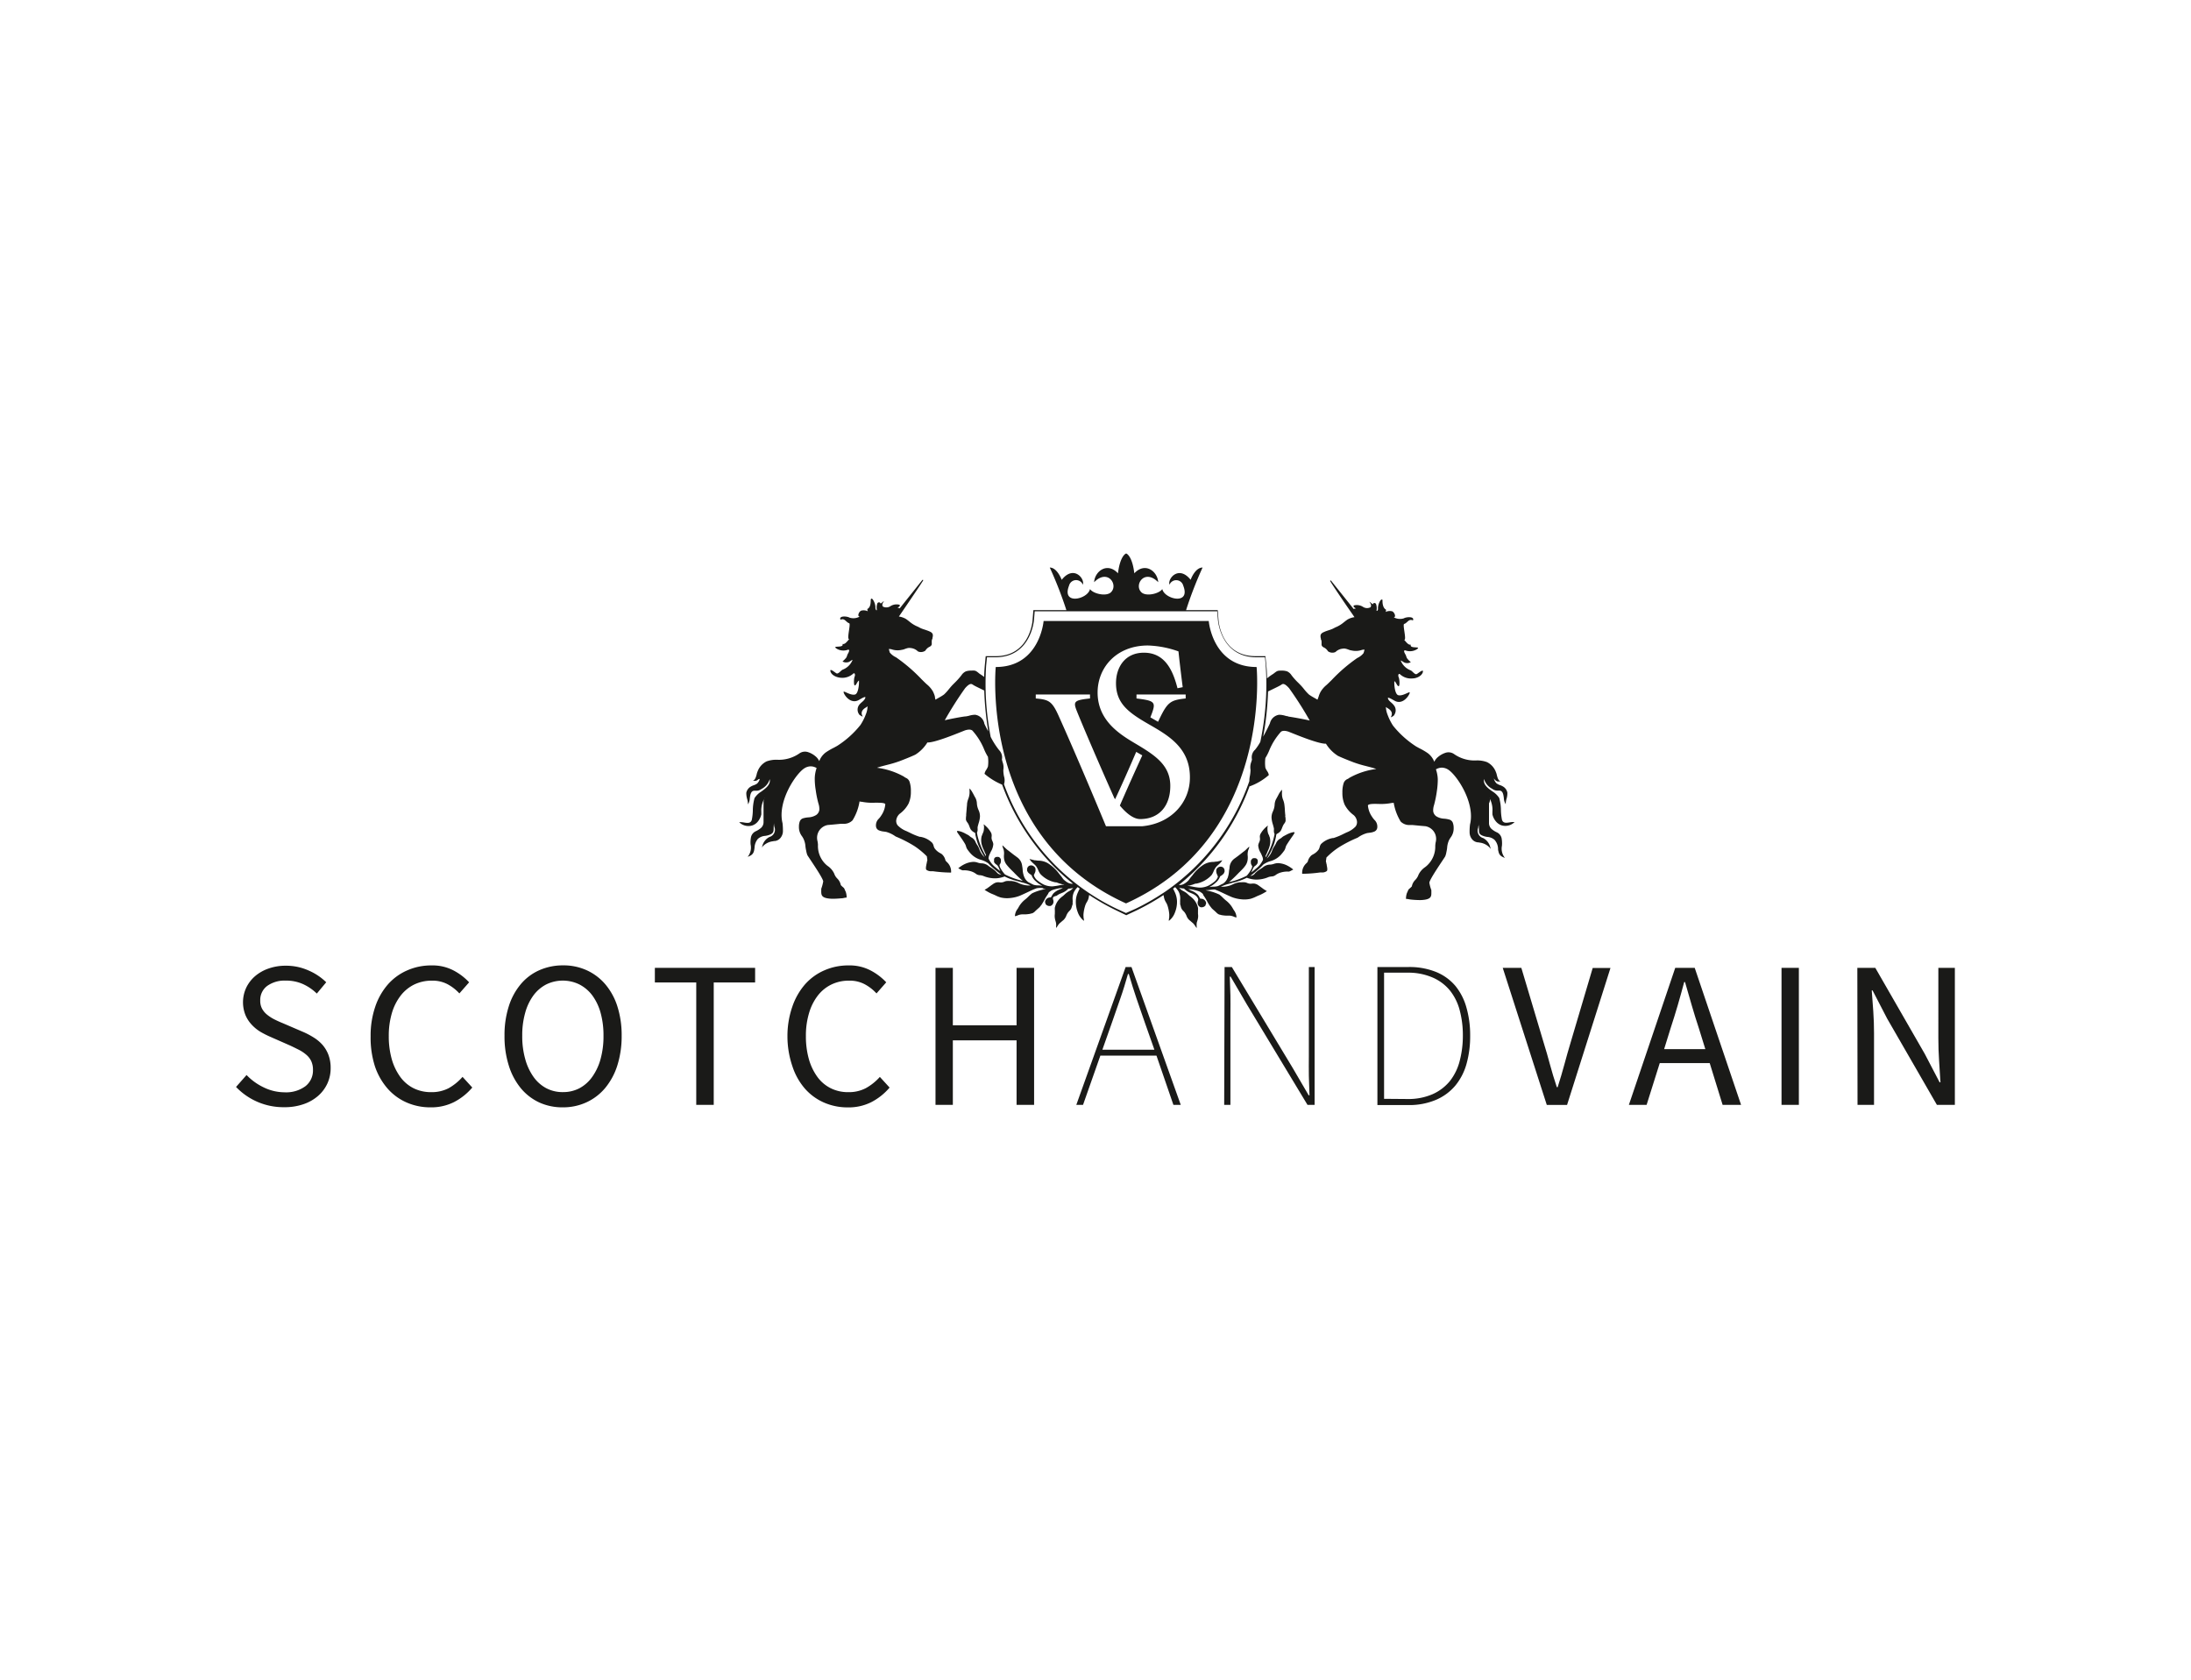 <svg xmlns="http://www.w3.org/2000/svg" viewBox="0 0 450 345"><defs><style>.cls-1{fill:#1a1a18;}</style></defs><g id="scotch_and_vain" data-name="scotch and vain"><path class="cls-1" d="M50.64,220.8a12,12,0,0,0,3.54,2.55,9.82,9.82,0,0,0,4.23,1,6.67,6.67,0,0,0,4.33-1.26,4.09,4.09,0,0,0,1.54-3.33,4.19,4.19,0,0,0-.36-1.82,3.91,3.91,0,0,0-1-1.29,7.56,7.56,0,0,0-1.48-1c-.57-.29-1.18-.59-1.84-.9l-4-1.76a20.32,20.32,0,0,1-2-1,8.17,8.17,0,0,1-1.84-1.46,6.73,6.73,0,0,1-1.33-2,7.1,7.1,0,0,1,.15-5.68,7.33,7.33,0,0,1,1.84-2.38,8.62,8.62,0,0,1,2.79-1.56,10.52,10.52,0,0,1,3.54-.56,11.28,11.28,0,0,1,4.67,1A11.85,11.85,0,0,1,67,201.75l-1.93,2.32a10,10,0,0,0-2.85-1.95,8.42,8.42,0,0,0-3.54-.71,6.12,6.12,0,0,0-3.8,1.09,3.59,3.59,0,0,0-1.43,3,3.43,3.43,0,0,0,.4,1.73,4.21,4.21,0,0,0,1.1,1.25,8.1,8.1,0,0,0,1.5.94c.54.27,1.1.52,1.67.75l4,1.72a15.71,15.71,0,0,1,2.27,1.18,8.24,8.24,0,0,1,1.85,1.54,6.81,6.81,0,0,1,1.22,2.06,7.6,7.6,0,0,1,.45,2.72,7.48,7.48,0,0,1-.66,3.13,7.57,7.57,0,0,1-1.91,2.56,8.93,8.93,0,0,1-3,1.71,11.77,11.77,0,0,1-4,.62,13.43,13.43,0,0,1-9.86-4.16Z"/><path class="cls-1" d="M76.12,212.86a18.36,18.36,0,0,1,.95-6.09,13.53,13.53,0,0,1,2.61-4.59,11.32,11.32,0,0,1,4-2.89,12.18,12.18,0,0,1,5-1,9.29,9.29,0,0,1,4.5,1.05,12,12,0,0,1,3.17,2.42l-2,2.28a9.27,9.27,0,0,0-2.47-1.91,6.59,6.59,0,0,0-3.15-.71,8.24,8.24,0,0,0-3.65.79,8,8,0,0,0-2.78,2.27,10.92,10.92,0,0,0-1.81,3.59,16.38,16.38,0,0,0-.64,4.72,17.2,17.2,0,0,0,.62,4.78,11.6,11.6,0,0,0,1.74,3.62,7.66,7.66,0,0,0,2.72,2.32,8,8,0,0,0,3.63.81,7.53,7.53,0,0,0,3.58-.81A10.93,10.93,0,0,0,95,221.18l2,2.19a12.31,12.31,0,0,1-3.77,3,10.41,10.41,0,0,1-4.81,1.07,12.06,12.06,0,0,1-4.91-1,11.17,11.17,0,0,1-3.9-2.85A13.45,13.45,0,0,1,77,219,19.31,19.31,0,0,1,76.12,212.86Z"/><path class="cls-1" d="M115.63,227.44a11.45,11.45,0,0,1-4.87-1,10.88,10.88,0,0,1-3.8-2.94,13.69,13.69,0,0,1-2.46-4.64,19.68,19.68,0,0,1-.88-6.11,19.33,19.33,0,0,1,.88-6.07,13.19,13.19,0,0,1,2.46-4.54,10.55,10.55,0,0,1,3.8-2.86,11.9,11.9,0,0,1,4.87-1,11.43,11.43,0,0,1,4.86,1,11,11,0,0,1,3.82,2.87,13.2,13.2,0,0,1,2.49,4.55,19.39,19.39,0,0,1,.88,6,20,20,0,0,1-.88,6.11,13.74,13.74,0,0,1-2.49,4.64,11,11,0,0,1-3.82,2.94A11.44,11.44,0,0,1,115.63,227.44Zm0-3.13a7.18,7.18,0,0,0,3.41-.81,7.62,7.62,0,0,0,2.61-2.34,11.51,11.51,0,0,0,1.7-3.65,17.51,17.51,0,0,0,.6-4.78,17.26,17.26,0,0,0-.6-4.72,10.9,10.9,0,0,0-1.7-3.56A7.76,7.76,0,0,0,119,202.2a7.75,7.75,0,0,0-6.82,0,7.7,7.7,0,0,0-2.62,2.25,10.89,10.89,0,0,0-1.69,3.56,16.87,16.87,0,0,0-.61,4.72,17.11,17.11,0,0,0,.61,4.78,11.5,11.5,0,0,0,1.69,3.65,7.56,7.56,0,0,0,2.62,2.34A7.13,7.13,0,0,0,115.63,224.31Z"/><path class="cls-1" d="M143,201.79H134.5v-3h20.59v3h-8.5v25.14H143Z"/><path class="cls-1" d="M161.73,212.86a18.36,18.36,0,0,1,1-6.09,13.7,13.7,0,0,1,2.61-4.59,11.32,11.32,0,0,1,4-2.89,12.18,12.18,0,0,1,5-1,9.26,9.26,0,0,1,4.5,1.05,12,12,0,0,1,3.18,2.42l-2,2.28a9.12,9.12,0,0,0-2.47-1.91,6.59,6.59,0,0,0-3.15-.71,8.17,8.17,0,0,0-3.64.79,7.93,7.93,0,0,0-2.79,2.27,10.9,10.9,0,0,0-1.8,3.59,16,16,0,0,0-.65,4.72,17.2,17.2,0,0,0,.62,4.78,11.6,11.6,0,0,0,1.74,3.62,7.6,7.6,0,0,0,2.73,2.32,7.9,7.9,0,0,0,3.62.81,7.51,7.51,0,0,0,3.58-.81,11,11,0,0,0,2.9-2.32l2,2.19a12.31,12.31,0,0,1-3.77,3,10.36,10.36,0,0,1-4.81,1.07,12.06,12.06,0,0,1-4.91-1,11.17,11.17,0,0,1-3.9-2.85,13.27,13.27,0,0,1-2.57-4.59A19,19,0,0,1,161.73,212.86Z"/><path class="cls-1" d="M192.14,198.79h3.56v11.8h13.09v-11.8h3.6v28.14h-3.6V213.68H195.7v13.25h-3.56Z"/><path class="cls-1" d="M237.52,216.81H226l-3.56,10.12h-1.38l10.13-28.31h1.2l10.12,28.31H241Zm-.42-1.2-2-5.67q-.9-2.56-1.69-4.89t-1.57-5h-.17c-.51,1.77-1,3.43-1.56,5s-1.1,3.18-1.7,4.89l-2,5.67Z"/><path class="cls-1" d="M251.51,198.62H253l12.52,20.76,3.26,5.58h.17c-.06-1.38-.1-2.71-.13-4s0-2.63,0-4V198.62H270v28.31h-1.46l-12.53-20.76-3.26-5.58h-.17c.06,1.35.1,2.64.13,3.86s0,2.52,0,3.86v18.62h-1.28Z"/><path class="cls-1" d="M282.9,198.62h6.35a14.6,14.6,0,0,1,5.66,1,10.27,10.27,0,0,1,4,2.87A12.15,12.15,0,0,1,301.2,207a20.59,20.59,0,0,1,.75,5.73,20.93,20.93,0,0,1-.75,5.79,12.08,12.08,0,0,1-2.32,4.48,10.59,10.59,0,0,1-4,2.92,14,14,0,0,1-5.66,1.05H282.9Zm6.18,27.11a12.39,12.39,0,0,0,5.17-1,9.59,9.59,0,0,0,3.56-2.72,11.15,11.15,0,0,0,2-4.14,20.38,20.38,0,0,0,.64-5.19,19.9,19.9,0,0,0-.64-5.15,10.91,10.91,0,0,0-2-4.07,9.4,9.4,0,0,0-3.56-2.68,12.55,12.55,0,0,0-5.17-1h-4.81v25.91Z"/><path class="cls-1" d="M308.64,198.79h3.82L317,214q.78,2.52,1.35,4.67c.39,1.43.85,3,1.4,4.63h.17c.51-1.65,1-3.2,1.37-4.63s.84-3,1.33-4.67l4.5-15.19h3.65l-8.92,28.14h-4.16Z"/><path class="cls-1" d="M351.15,218.35H340.89l-2.7,8.58h-3.64l9.52-28.14h4l9.52,28.14H353.8Zm-.9-2.87-1.33-4.29q-.78-2.35-1.46-4.7t-1.38-4.78h-.17q-.65,2.44-1.33,4.78c-.46,1.56-.94,3.13-1.46,4.7l-1.33,4.29Z"/><path class="cls-1" d="M365.9,198.79h3.56v28.14H365.9Z"/><path class="cls-1" d="M381.47,198.79h3.69l10.16,17.67,3.05,5.84h.17c-.08-1.43-.18-2.91-.28-4.44s-.15-3-.15-4.53V198.79h3.39v28.14h-3.69L387.6,209.22l-3-5.79h-.17c.11,1.42.22,2.88.32,4.35s.15,2.95.15,4.44v14.71h-3.39Z"/><path d="M168.27,178h0Z"/><polygon points="168.27 177.99 168.27 177.99 168.27 177.99 168.27 177.99"/><path d="M277.91,178h0Z"/><polygon points="277.91 177.99 277.91 177.99 277.91 177.99 277.91 177.99"/><path class="cls-1" d="M258.09,137c-9.08,0-9.83-9.45-9.83-9.45H214.34s-.76,9.45-9.83,9.45c0,0-3.4,34.89,26.73,48.54,0,0,0,0,.06,0s0,0,0,0C261.48,171.89,258.09,137,258.09,137Zm-24.67,6.46v-.82h10.1v.82c-3.13.33-3.74.74-5.47,4.37l-.2.42-1.58-.91c.09-.24.2-.51.28-.73C237.44,144.2,237.16,143.91,233.42,143.46Zm1.21,26.24h-7.48c-3.14-7.56-6.7-15.94-9.6-22.4-1.45-3.27-2.05-3.6-4.82-3.84v-.82h11.14v.82c-3.23.33-3.46.65-2.76,2.45,1.16,2.91,4.51,10.74,7.75,18l.17.24h0c1.16-2.47,2.79-6.12,4.33-9.72l1.25.72c-1.42,3.09-3.06,6.73-4.61,10.31,1.12,1.34,2.66,2.77,4.17,2.77,3.94,0,6.19-2.74,6.19-6.8s-2.81-6.09-6.55-8.34c-3.11-1.86-8.38-4.66-8.38-10.85,0-5.16,3.89-9.66,10.33-9.66a20.43,20.43,0,0,1,6.28,1.21c.21,2,.46,4.11.87,7.35l-1.07.22c-.92-3.57-2.51-7.3-6.9-7.3-3.89,0-5.73,3-5.73,6.26,0,4.11,2.51,6,6.55,8.33s8.63,4.83,8.63,11C244.42,164.78,240.57,169.13,234.63,169.7Z"/><polygon class="cls-1" points="250.53 148.57 250.53 148.57 250.53 148.57 250.53 148.57"/><polygon class="cls-1" points="250.54 148.59 250.54 148.59 250.54 148.59 250.54 148.59"/><path class="cls-1" d="M307.22,168.69a2.64,2.64,0,0,0,1.18.83,2.71,2.71,0,0,0,2.67-.67l0,0h0a3.52,3.52,0,0,0-1,.06c-.7.11-1.36.21-1.59-.55a11,11,0,0,1-.21-1.91,9.79,9.79,0,0,0-.35-2.55,4.39,4.39,0,0,0-1.41-1.36c-1-.7-1.93-1.43-1.71-2.54a3.29,3.29,0,0,0,1.65,2l.2.13a1.69,1.69,0,0,0,1,.25l.35,0c.67.06.77.81.87,1.54a2.54,2.54,0,0,0,.38,1.26v0h0a4,4,0,0,1,.16-1.08,3.8,3.8,0,0,0,.18-1.3,1.87,1.87,0,0,0-.88-1.25,3.2,3.2,0,0,0-.62-.29,2.7,2.7,0,0,1-.72-.36,2,2,0,0,1-.55-1l0,0,0-.05h0a.1.1,0,0,0,0,.05.06.06,0,0,0,0,0l.06.07a.91.91,0,0,0,.18.21.69.69,0,0,0,.13.11.66.66,0,0,0,.17.12.72.72,0,0,0,.2.09l.07,0a1,1,0,0,0,.35,0h0a.86.86,0,0,0,.22,0h0l0,0c-.49-.2-.64-.79-.77-1.31a3.21,3.21,0,0,0-.21-.66,3.71,3.71,0,0,0-1.82-2,5.72,5.72,0,0,0-2.22-.34,7.32,7.32,0,0,1-4.56-1.33,2,2,0,0,0-1.83-.21,4.52,4.52,0,0,0-1.43.82,2.8,2.8,0,0,0-.78,1,4,4,0,0,0-1.34-1.78,13.48,13.48,0,0,0-1.71-1l-.66-.36a19.82,19.82,0,0,1-4.76-4.28,11.45,11.45,0,0,1-1.12-2.24l-.06-.16a4.35,4.35,0,0,1-.28-1.45,2.06,2.06,0,0,0,.39.28c.71.42,1.1,1,.6,1.84a1.54,1.54,0,0,0,.74-.46c0,.14,0,.1,0-.06a1.64,1.64,0,0,0-.15-2c-.28-.38-.7-.62-1-1a1.19,1.19,0,0,1-.18-.42c0-.26.88.27,1.32.51,1.65,1,3-.92,3.17-1.58.09-.47-1.36.73-2.35.48-.71-.18-.87-2.21-.81-2.88.38.21.42.72.79,1s.3-1.35.1-1.8,0-.9.31-.59a3.32,3.32,0,0,0,2.59.82c.71,0,1.86-.47,2.07-1.32.17-.7-.82.16-1.23.41s-.93-.63-1.32-.76a3.53,3.53,0,0,1-2-2c.35.09.65.47,1.07.5a1.38,1.38,0,0,0,1-.18,4.37,4.37,0,0,1-.77-.78c-.16-.26-.18-.54-.34-.8-.28-.46-.42-.91,0-.82a2.71,2.71,0,0,0,2.26-.18c1.31-.81-1.49-.05-1.15-1-.49.1-.87-.44-1.36-1,.56.1-.39-3.15,0-3.26.64-.18.93-1.13,1.79-.72.41-.84-1.29-.76-1.86-.43a2.61,2.61,0,0,1-2.08-.22c.6,0,.09-1.17-.39-1.24a2,2,0,0,0-1.28.15.9.9,0,0,0,.09-.47c-.85-.44-.72-2-.72-2s-.2-.26-.47.17a3.13,3.13,0,0,0-.46,1.36,1.47,1.47,0,0,0,0,.21c0,.19,0,.38-.16.49,0,0-.08,0-.15,0h0a2.58,2.58,0,0,0-.07-1.32.36.36,0,0,0-.7,0l-.55-.46c-.43-.27.54.51.08,1.06a1.52,1.52,0,0,1-1.54-.09,2.34,2.34,0,0,0-1.76-.31c-.36.1-.14.39.32.64a1.64,1.64,0,0,0-.46.12l-4.66-5.84s-.17-.08-.17.07,3,4.59,4.53,6.77l0,0,.46.67a3.88,3.88,0,0,0-1.45.5c-.26.18-.5.37-.73.55a6.35,6.35,0,0,1-1.46.93,5.12,5.12,0,0,0-.53.25,4.17,4.17,0,0,1-.72.32l-.13.05c-.37.12-.79.25-1.13.4s-.74.31-.82.75a1.59,1.59,0,0,0,.07.65,1,1,0,0,1,0,.17c.2.23.13.76.14,1.06s.22.48.54.63a1.94,1.94,0,0,1,.77.74,1.54,1.54,0,0,0,1.55.16,2.39,2.39,0,0,1,1.5-.69c.64-.14,1.36.35,1.72.35a3.86,3.86,0,0,0,2.23-.1,2.21,2.21,0,0,1,.51-.05,6.68,6.68,0,0,1-.2.72,3.57,3.57,0,0,1-1.29,1,33.19,33.19,0,0,0-5.23,4.5c-.52.51-.93.92-1.14,1.09a5.31,5.31,0,0,0-1.18,1.39,5,5,0,0,0-.4,1c-.07.19-.14.38-.22.58-.29-.18-.59-.34-.85-.49a9.59,9.59,0,0,1-.89-.56,10,10,0,0,1-1-1.09,10.93,10.93,0,0,0-.79-.91l-.39-.4a12.82,12.82,0,0,1-1.41-1.57,2.17,2.17,0,0,0-.89-.79,3.2,3.2,0,0,0-1.1-.16c-.9,0-.9,0-1.75.66a11.68,11.68,0,0,0-1.3.93c0-1.49-.11-2.39-.12-2.51l-.2-2.05h-2.06c-6.73,0-7.5-6.61-7.57-7.36l-.17-2.09H243.6a80.78,80.78,0,0,1,3.39-8.75c-1.39,0-2.27,2-2.45,2.52-2.45-3.08-4.79-.22-4.34,1a1.49,1.49,0,0,1,2.82.19c1.61,4.1-3.86,2.8-4.3.71-.62.92-3.12,1.55-4.19.75-1.77-1.46.48-5.07,3.35-2.16-.14-2.24-2.68-4.2-4.91-1.83-.33-2.89-1.22-3.91-1.67-4.07-.46.16-1.34,1.18-1.68,4.07-2.22-2.37-4.77-.41-4.9,1.83,2.86-2.91,5.12.7,3.35,2.16-1.07.8-3.58.17-4.2-.75-.43,2.09-5.9,3.39-4.3-.71a1.49,1.49,0,0,1,2.83-.19c.45-1.24-1.89-4.1-4.34-1-.18-.47-1.07-2.52-2.45-2.52a81.56,81.56,0,0,1,3.41,8.75h-6.78l-.17,2.09c0,.3-.66,7.36-7.56,7.36h-2.06l-.2,2.05c0,.11-.09.9-.12,2.22a9.06,9.06,0,0,0-.92-.64c-.85-.7-.85-.7-1.75-.66a3.2,3.2,0,0,0-1.1.16,2.17,2.17,0,0,0-.89.79,14.73,14.73,0,0,1-1.41,1.57l-.4.4c-.28.29-.54.61-.79.91a8.92,8.92,0,0,1-1,1.09,8.8,8.8,0,0,1-.9.56c-.26.15-.55.31-.84.49A5.24,5.24,0,0,1,192,143a5.71,5.71,0,0,0-.4-1,5.31,5.31,0,0,0-1.18-1.39c-.21-.17-.62-.58-1.14-1.09a33.65,33.65,0,0,0-5.23-4.5,3.7,3.7,0,0,1-1.3-1c-.08-.26-.14-.5-.19-.72a2.26,2.26,0,0,1,.51.05,3.86,3.86,0,0,0,2.23.1c.36,0,1.08-.49,1.72-.35a2.39,2.39,0,0,1,1.5.69,1.52,1.52,0,0,0,1.54-.16,2,2,0,0,1,.77-.74c.32-.15.53-.32.54-.63s-.06-.83.14-1.06a1,1,0,0,0,0-.17,1.6,1.6,0,0,0,.08-.65c-.08-.44-.46-.6-.82-.75s-.76-.28-1.13-.4l-.14-.05a4.08,4.08,0,0,1-.71-.32,5.12,5.12,0,0,0-.53-.25,6.14,6.14,0,0,1-1.46-.93c-.23-.18-.47-.37-.73-.55a4,4,0,0,0-1.45-.5l.46-.67,0,0c1.49-2.18,4.54-6.67,4.54-6.78s-.17-.07-.17-.07l-4.66,5.84a1.64,1.64,0,0,0-.46-.12c.46-.25.67-.54.32-.64a2.34,2.34,0,0,0-1.76.31,1.52,1.52,0,0,1-1.54.09c-.47-.55.51-1.33.08-1.06l-.55.46a.36.36,0,0,0-.7,0,2.48,2.48,0,0,0-.07,1.32h0c-.07,0-.12.06-.16,0s-.17-.3-.15-.49v-.21a3.13,3.13,0,0,0-.46-1.36c-.27-.43-.4-.3-.48-.17s.14,1.59-.72,2a.9.9,0,0,0,.1.47,2,2,0,0,0-1.28-.15c-.48.07-1,1.2-.39,1.24a2.61,2.61,0,0,1-2.08.22c-.57-.33-2.27-.41-1.86.43.86-.41,1.15.54,1.78.72.38.11-.57,3.36,0,3.26-.5.57-.87,1.11-1.37,1,.34.94-2.45.18-1.14,1a2.69,2.69,0,0,0,2.25.18c.4-.09.27.36,0,.82-.16.26-.18.54-.34.8a5.17,5.17,0,0,1-.77.78,1.38,1.38,0,0,0,1,.18c.42,0,.72-.41,1.07-.5a3.53,3.53,0,0,1-2,2c-.39.13-.93,1-1.33.76s-1.39-1.11-1.22-.41c.21.85,1.36,1.27,2.07,1.32a3.34,3.34,0,0,0,2.59-.82c.3-.31.49.19.31.59s-.22,2,.1,1.8.4-.74.79-1c.05.67-.11,2.7-.81,2.88-1,.25-2.44-.95-2.35-.48.13.66,1.51,2.56,3.17,1.58.43-.24,1.27-.77,1.32-.51a1.22,1.22,0,0,1-.19.42c-.26.39-.69.63-1,1a1.64,1.64,0,0,0-.15,2c0,.16.08.2.05.06a1.54,1.54,0,0,0,.74.46c-.5-.79-.12-1.42.6-1.84a1.7,1.7,0,0,0,.38-.28,4.34,4.34,0,0,1-.27,1.45l-.06.16a11,11,0,0,1-1.13,2.24,19.45,19.45,0,0,1-4.76,4.28l-.65.36a13.58,13.58,0,0,0-1.72,1,4,4,0,0,0-1.33,1.78,2.8,2.8,0,0,0-.78-1,4.45,4.45,0,0,0-1.44-.82,2,2,0,0,0-1.82.21,7.36,7.36,0,0,1-4.57,1.33,5.78,5.78,0,0,0-2.22.34,3.73,3.73,0,0,0-1.81,2,3.21,3.21,0,0,0-.21.66c-.14.52-.29,1.11-.77,1.31l-.05,0h.05a.86.86,0,0,0,.22,0h0a1,1,0,0,0,.35,0l.07,0a.88.88,0,0,0,.2-.09.66.66,0,0,0,.17-.12l.13-.11A2,2,0,0,0,156,160l.06-.07v0l0-.05h0l0,.05,0,0a2,2,0,0,1-.55,1,2.7,2.7,0,0,1-.72.36,3,3,0,0,0-.62.29,1.89,1.89,0,0,0-.89,1.25,4.38,4.38,0,0,0,.18,1.3,4.14,4.14,0,0,1,.17,1.08h0l0,0a2.54,2.54,0,0,0,.37-1.26c.1-.73.21-1.48.88-1.54l.35,0a1.64,1.64,0,0,0,1-.25l.21-.13a3.33,3.33,0,0,0,1.65-2c.21,1.11-.76,1.84-1.71,2.54a4.29,4.29,0,0,0-1.41,1.36,9.79,9.79,0,0,0-.35,2.55,11,11,0,0,1-.21,1.91c-.23.76-.89.66-1.59.55a3.59,3.59,0,0,0-1-.06h0l0,0a2.72,2.72,0,0,0,2.67.67,2.54,2.54,0,0,0,1.18-.83,3.43,3.43,0,0,0,.69-1.45h0c0-.13,0-.32,0-.53A5,5,0,0,1,157,164l.05-.07a.81.81,0,0,1,.09-.1h0a.47.47,0,0,0-.06.09L157,164a1.45,1.45,0,0,0-.18.78c0,.32,0,.83,0,1.36,0,1,0,2.15,0,2.75a1.59,1.59,0,0,1-.5,1.14,4.59,4.59,0,0,1-1.07.69,1.77,1.77,0,0,0-1,1.19,5.41,5.41,0,0,0-.08,1.57,3,3,0,0,1-.61,2.51l0,0c.8-.3,1.21-.59,1.35-1.45l.06-.4a3,3,0,0,1,.69-1.84,2.5,2.5,0,0,1,1.5-.62,3.82,3.82,0,0,0,1.13-.32c.59-.31.6-.67.61-1.28a6.58,6.58,0,0,1,.07-1,1.38,1.38,0,0,1,0,.2.59.59,0,0,1,0,.13l.06.38a1.55,1.55,0,0,1-1,2.12,2.87,2.87,0,0,0-1.47,1.89l-.11.28,0,0a3.42,3.42,0,0,1,2.32-1.29l.19-.05.18,0a1.77,1.77,0,0,0,1.12-.59,2.27,2.27,0,0,0,.54-1.31,12.86,12.86,0,0,0-.08-1.77c-1.12-4.47,2.78-10.25,4.54-11.3a2.5,2.5,0,0,1,1.2-.37,2.38,2.38,0,0,1,1.26.35,7.11,7.11,0,0,0-.38,2,14,14,0,0,0,.19,2.48,21.11,21.11,0,0,0,.58,2.86,3.46,3.46,0,0,1,.17,1.25,1.5,1.5,0,0,1-.66,1.06,3.29,3.29,0,0,1-1.59.48,5.33,5.33,0,0,0-1,.17,1.06,1.06,0,0,0-.75.62,3,3,0,0,0-.19,1v.13a3.05,3.05,0,0,0,.66,2c.07.12.15.24.22.37a4.33,4.33,0,0,1,.46,1.69,7.15,7.15,0,0,0,.15.87h0a4.58,4.58,0,0,0,.24.91c.43.71,3.17,4.62,3.26,5.39a8.94,8.94,0,0,1-.41,1.53h0a2.8,2.8,0,0,1,0,.41c0,.89,0,1.54,2.2,1.63a17.89,17.89,0,0,0,1.84-.09c.55,0,.73-.15,1.18-.15a3.59,3.59,0,0,0-.19-1.2l-.09-.18c-.17-.36-.17-.52-.4-.7a4.12,4.12,0,0,1-.52-.49,2.57,2.57,0,0,0-.73-1.35,2.57,2.57,0,0,1-.57-.86,2.37,2.37,0,0,0-.14-.32h0a3.9,3.9,0,0,0-1.29-1.42l-.23-.19A5.2,5.2,0,0,1,168,173.5a6.27,6.27,0,0,0-.09-.71,2.71,2.71,0,0,1,.09-1.7,2.67,2.67,0,0,1,2-1.64l1.16-.1,1.54-.15.51,0a2.44,2.44,0,0,0,1.89-.71,10.43,10.43,0,0,0,1.44-3.89l.25.07.15,0a11.35,11.35,0,0,0,2.78.2c1,0,1.94,0,2.11.29a4.8,4.8,0,0,1-.84,2.35h0a4.56,4.56,0,0,1-.47.62,1.86,1.86,0,0,0-.61,1.5,1,1,0,0,0,.59.91,3.56,3.56,0,0,0,1.08.26l.41.06a6,6,0,0,1,1.88.89l.11.07a25.69,25.69,0,0,1,3.89,2,16.27,16.27,0,0,1,2.49,2.06l.11.79-.11.42c0,.14,0,.08-.07.37-.09.49-.21,1.05,0,1.21a1.63,1.63,0,0,0,.9.28,4,4,0,0,1,.49,0,28.43,28.43,0,0,0,3.66.27h0a2.63,2.63,0,0,0-.92-2.21l-.23-.27a2.38,2.38,0,0,0-.78-1.33l-.26-.16a3.3,3.3,0,0,1-1.19-1,2,2,0,0,1-.21-.52,1.67,1.67,0,0,0-.28-.61,4.44,4.44,0,0,0-2.41-1.24l-.15,0a13.27,13.27,0,0,1-2.11-.88l-.24-.11-.35-.17a5,5,0,0,1-1.85-1.21,1.47,1.47,0,0,1-.25-1.24,2.15,2.15,0,0,1,.67-1.12,6.15,6.15,0,0,0,1.83-2.11,5.84,5.84,0,0,0,.47-2.48,5.93,5.93,0,0,0-.27-2h0a1.37,1.37,0,0,0-.79-.81,1.52,1.52,0,0,1-.35-.23v0a15.3,15.3,0,0,0-5.55-1.83c.75-.25,1.43-.42,2.09-.59a24.3,24.3,0,0,0,2.57-.77c.52-.2,2.31-.89,3.22-1.33a7.77,7.77,0,0,0,2.47-2.5c1.42.06,5.53-1.61,7.08-2.23l.63-.25c.32-.1,1.28-.39,1.67.19h0v0a13.15,13.15,0,0,1,2.21,3.54h0v0a10.26,10.26,0,0,0,.85,1.69v0h0a7.26,7.26,0,0,1,0,2,3.84,3.84,0,0,1-.36.7,1.92,1.92,0,0,0-.34.8h0a13.62,13.62,0,0,0,3.61,2.22,46.34,46.34,0,0,0,14.56,20.35l-.09,0a1.76,1.76,0,0,1-1-.24c-.13-.07-.23-.14-.34-.21l-.41-.33a1.29,1.29,0,0,1-.16-.17l-.07-.09-.17-.23a2.67,2.67,0,0,0-.24-.32l-.35-.43a8.44,8.44,0,0,0-2.36-2.21,4,4,0,0,0-1.95-.51,5.15,5.15,0,0,1-.53-.07l-.2,0-.64-.16-.44-.12h0v0l.1.14a2.2,2.2,0,0,0,.17.25,4.91,4.91,0,0,0,.51.51l.14.13a3.33,3.33,0,0,1,.42.42.86.86,0,0,1,.07.1,4,4,0,0,1,.39.74,4,4,0,0,0,.41.76,5.7,5.7,0,0,0,3.14,1.76l.18,0,.34.12a3.45,3.45,0,0,0,.57.18l.31.1.08,0,.14,0,.16.05.08,0a11.29,11.29,0,0,0-1.21.19,12.62,12.62,0,0,1-1.26.18,4.15,4.15,0,0,1-1.89-.41,7.87,7.87,0,0,1-1.15-.76,2.26,2.26,0,0,1-.78-1.06c0-.15.1-.3.15-.44a1.46,1.46,0,0,0,.16-1v0a1.15,1.15,0,0,0-.06-.17,1.4,1.4,0,0,0-.27-.28h0a.93.93,0,0,0-1-.07l0,0a.82.82,0,0,0-.24.25l-.06.09a.94.94,0,0,0-.08.34s0,0,0,.06a1,1,0,0,0,0,.17.43.43,0,0,1,0,0c0,.06,0,.12.07.19h0a.78.78,0,0,0,.11.2,1.14,1.14,0,0,0,.15.16l.06.06.23.17h0a1.41,1.41,0,0,0,.29.18,2.85,2.85,0,0,0,.69,1.1,1.66,1.66,0,0,0,.14.13,5.22,5.22,0,0,0,.42.36,2.92,2.92,0,0,0,.28.21c.17.11.35.22.54.32a1.19,1.19,0,0,0,.15.09,5.4,5.4,0,0,0-.86-.09,3.34,3.34,0,0,1-.89-.11,7.22,7.22,0,0,1-.88-.44l-.06,0a2.41,2.41,0,0,1-1-1.12l-.09-.22a4.84,4.84,0,0,1-.26-1.3,6.39,6.39,0,0,0-.1-.78,2.49,2.49,0,0,0-1.07-1.83l-.32-.24c-.28-.2-.56-.41-.82-.62l-.37-.29-.3-.23a4.78,4.78,0,0,1-.42-.34l0,0,0,0-.59-.56-.16-.14v0a.47.47,0,0,0,0,.16v0a3.3,3.3,0,0,0,.12.38c0,.11.08.2.1.27a3.08,3.08,0,0,1,.1,1.07,3.46,3.46,0,0,0,.06,1.13,2.63,2.63,0,0,0,.5,1,13.18,13.18,0,0,0,1,1.1l.44.43a23,23,0,0,0,1.88,1.78l-.38-.11a15.26,15.26,0,0,1-3.31-1.24c-.3-.31-1.21-1.49-1.1-2a1.23,1.23,0,0,0,.27-.6.85.85,0,0,0,0-.16v0a1.1,1.1,0,0,0,0-.26v0a.53.53,0,0,0-.05-.19l0,0a1,1,0,0,0-.22-.24l0-.05a.84.84,0,0,0-.51-.1s-.06,0-.1,0a.67.67,0,0,0-.25.08l-.11.09a.63.63,0,0,0-.16.26l0,0a1.2,1.2,0,0,0,0,.19v0a1,1,0,0,0,0,.25s0,0,0,.06a1.21,1.21,0,0,0,0,.14s0,.06.06.1l0,0a1.48,1.48,0,0,0,.48.45l.08.07.09.1a3,3,0,0,1,.35.67,3.39,3.39,0,0,0,.24.47,8.87,8.87,0,0,1-.93-.73,4.88,4.88,0,0,1-1.51-1.86,2.13,2.13,0,0,1,.19-.79c.09-.22.2-.44.3-.66a3.32,3.32,0,0,0,.49-1.52,2.05,2.05,0,0,0-.18-.61,1.93,1.93,0,0,1-.16-.46,1.69,1.69,0,0,1,0-.5,1.46,1.46,0,0,0-.09-.71,5.31,5.31,0,0,0-1.26-1.55,1.89,1.89,0,0,0-.28-.23h0v0a1.12,1.12,0,0,0,.06.35.93.93,0,0,1,0,.13l0,.16s0,.08,0,.12a4.43,4.43,0,0,1-.07.6,2.48,2.48,0,0,1-.21.55l-.06.17a1.19,1.19,0,0,0-.08.2c0,.06-.05.11-.07.17a3.71,3.71,0,0,0,.11,2h0a5.94,5.94,0,0,0,.27.68c.1.22.2.45.28.65a1.33,1.33,0,0,0,.11.24.7.7,0,0,1,.09.17.69.69,0,0,1,0,.34,15.08,15.08,0,0,1-1.7-4.18c-.05-.25-.09-.46-.11-.66a1.41,1.41,0,0,0,.13-.52,2.62,2.62,0,0,0,0-.27,1.67,1.67,0,0,1,0-.34c.05-.25.13-.52.2-.77a5.71,5.71,0,0,0,.28-1.34,3,3,0,0,0-.29-1.38c-.06-.15-.13-.31-.18-.48a3.84,3.84,0,0,1-.16-.85,2.74,2.74,0,0,0-.31-1.19q-.18-.3-.33-.6c-.07-.13-.14-.27-.22-.4a3.92,3.92,0,0,0-.65-.92l0,0v0a4.52,4.52,0,0,0,0,.52,4.07,4.07,0,0,1,0,.5,3.82,3.82,0,0,1-.25,1.1,4.47,4.47,0,0,0-.26,1c0,.34-.06.68-.08,1s-.06.78-.1,1.18c0,.09,0,.19,0,.29a3.79,3.79,0,0,0-.05.58v0a2.17,2.17,0,0,0,0,.26,1.54,1.54,0,0,0,.28.54,2.23,2.23,0,0,1,.2.3,4.83,4.83,0,0,1,.23.52,4.27,4.27,0,0,0,.29.66l.09.09a1.54,1.54,0,0,0,.17.19,2.89,2.89,0,0,0,.5.33l.12.07a1.53,1.53,0,0,1,.06.29c0,.1,0,.21.06.34a11.86,11.86,0,0,0,.52,1.8l.13.3c.1.23.21.48.33.73s.19.37.28.55l.42.72.17.28a4,4,0,0,1-1.1-1.67,3.54,3.54,0,0,0-.39-.78,4.48,4.48,0,0,1-.36-.62,1.89,1.89,0,0,0-.86-1,1.85,1.85,0,0,1-.4-.29,2.09,2.09,0,0,0-.44-.29l-.38-.2a4.37,4.37,0,0,0-.43-.22,4.49,4.49,0,0,0-.85-.3c-.28-.06-.41-.06-.46,0s0,.19.16.42l.37.53c.38.54.77,1.1,1.11,1.68a2.37,2.37,0,0,1,.2.5,2.1,2.1,0,0,0,.21.52,8.17,8.17,0,0,0,.79,1,4.49,4.49,0,0,0,2.13,1.26,4.77,4.77,0,0,1,1.45.71,9.06,9.06,0,0,0,1.15,1.1c.64.55,1.34,1.11,1.51,1.23a1.89,1.89,0,0,1-.55-.16,1.3,1.3,0,0,1-.44-.4c-.05-.06-.11-.1-.16-.15a1.45,1.45,0,0,0-.18-.17,4.85,4.85,0,0,0-.64-.48l-.26-.16-.32-.22a2.36,2.36,0,0,0-1.36-.59,2.91,2.91,0,0,1-.92-.15,2.71,2.71,0,0,0-.89-.16,4.58,4.58,0,0,0-1.67.4,6.48,6.48,0,0,0-1.45.92h0l.32.16a2.84,2.84,0,0,0,.53.25,1.13,1.13,0,0,0,.3,0,4.9,4.9,0,0,1,1.56.24,3.34,3.34,0,0,1,1,.54,1.45,1.45,0,0,0,.74.23,2.79,2.79,0,0,1,.62.12h0a6.27,6.27,0,0,0,2.64.52,5.49,5.49,0,0,0,1.81-.38,12.8,12.8,0,0,0,2.81,1l.69.2a9,9,0,0,1,1.85.65l-.43,0h-.13a5.51,5.51,0,0,1-1.52-.32l-.33-.15a4.2,4.2,0,0,0-1.55-.45l-.36,0a3.44,3.44,0,0,0-.56,0,1.48,1.48,0,0,0-.54.15,2,2,0,0,1-.44.13,1.76,1.76,0,0,1-.51,0,2.18,2.18,0,0,0-.57,0,1.91,1.91,0,0,0-.86.41l-.09.05c-.19.13-.37.27-.54.4l-.4.29c-.11.08-.23.15-.35.22l-.28.17h0c.3.19.58.36.84.5a7.16,7.16,0,0,0,.76.36c.22.08.43.18.63.27a6.16,6.16,0,0,0,1.1.44,5.75,5.75,0,0,0,2,.1,7.32,7.32,0,0,0,1.91-.46c.49-.21,1-.45,1.49-.68l.67-.32.49-.22.24-.1.56-.22c1.44-.22,1.81.17.84.06a9.64,9.64,0,0,0,1.07.08l-.28.07a10.12,10.12,0,0,0-2.56.83,7.32,7.32,0,0,0-.77.68,6.8,6.8,0,0,1-.62.56,5.15,5.15,0,0,0-1.39,1.63l-.19.32a2.57,2.57,0,0,0-.56,1.51h0a2.18,2.18,0,0,0,.6-.18,1.9,1.9,0,0,1,.28-.1,2.47,2.47,0,0,1,.7-.1l.25,0,.39,0a8.39,8.39,0,0,0,.86-.1l.25-.07.26-.06a1.66,1.66,0,0,0,.58-.43l.15-.14.31-.28c.15-.13.3-.26.46-.42l.15-.19.25-.32q.28-.44.54-.9l.18-.35c.15-.25.33-.55.57-.89l.07-.11,0-.05a.93.93,0,0,1,.18-.26,5.14,5.14,0,0,1,.54-.37h0a8.9,8.9,0,0,1,1.94-.47l.33-.06a2.45,2.45,0,0,1-.61.34,3.71,3.71,0,0,0-1.28.79,2.2,2.2,0,0,0-.35.51l-.07.12c-.12.21-.14.22-.25.24l-.14,0a1.07,1.07,0,0,0-.88.65.53.53,0,0,0-.07.3v0a.84.84,0,0,0,.05.2.75.75,0,0,0,.06.13s0,.06,0,.08a1,1,0,0,0,.81.4h.16a.93.93,0,0,0,.65-.8h0a1.3,1.3,0,0,0-.05-.46.68.68,0,0,1,0-.57A1.68,1.68,0,0,1,217,184l0,0a2.83,2.83,0,0,1,.58-.36l-.23.11c.17-.09.33-.18.51-.26l-.24.13.42-.19a3.45,3.45,0,0,0,1.35-.87.49.49,0,0,1,.25-.05,2.59,2.59,0,0,0,.4-.06l.06,0a2.46,2.46,0,0,0,.32-.11,2.24,2.24,0,0,1-.82.69,4.56,4.56,0,0,0-.51.32,4.71,4.71,0,0,0-.41.35l-.35.32,0,0a5.27,5.27,0,0,0-.74.63,3.88,3.88,0,0,0-.94,1.79,2.9,2.9,0,0,0,0,.51,3.27,3.27,0,0,1,0,.44c0,.11,0,.21,0,.32a3,3,0,0,0,0,.85,3.75,3.75,0,0,0,.13.58,3.59,3.59,0,0,1,.12.47,3.16,3.16,0,0,1,0,.75c0,.08,0,.16,0,.24v0l0,0a3.43,3.43,0,0,0,.32-.43,4.25,4.25,0,0,1,.31-.43l.09-.09.58-.5.24-.2a2.43,2.43,0,0,0,.57-.89,3.21,3.21,0,0,1,.39-.7l.23-.25a1.69,1.69,0,0,0,.39-.52c.06-.14.1-.29.15-.45s.08-.27.13-.4,0-.12,0-.18l0-.16a3.18,3.18,0,0,0,0-.62,3.16,3.16,0,0,1,.34-1.68,3.93,3.93,0,0,1,.7-.9l.42.31c-.11.22-.23.44-.33.69a4.52,4.52,0,0,0-.47,2,6,6,0,0,0,.41,2.2,3.86,3.86,0,0,0,1.26,1.74h0v0a3.1,3.1,0,0,0-.09-.69,1.55,1.55,0,0,0,0-.21,2.83,2.83,0,0,1,0-.56,8,8,0,0,1,.36-1.72,3.34,3.34,0,0,1,.31-.66,3.07,3.07,0,0,0,.31-.63,5.61,5.61,0,0,0,.13-.55c0-.1,0-.19.07-.29a47.39,47.39,0,0,0,5.53,3.15l2.07,1,2.13-1a48.67,48.67,0,0,0,5.52-3.14l.06.29a5.61,5.61,0,0,0,.13.55,3.64,3.64,0,0,0,.3.63,3.36,3.36,0,0,1,.32.66,8,8,0,0,1,.36,1.72,2.9,2.9,0,0,1,0,.56,1.55,1.55,0,0,1,0,.21,3.1,3.1,0,0,0-.08.69v0h0a3.79,3.79,0,0,0,1.26-1.74,5.8,5.8,0,0,0,.42-2.2,4.66,4.66,0,0,0-.47-2c-.11-.25-.22-.47-.34-.69l.43-.31a4.58,4.58,0,0,1,.7.9,3,3,0,0,1,.33,1.68,4.21,4.21,0,0,0,0,.62.76.76,0,0,0,0,.16.58.58,0,0,0,0,.18l.13.4c0,.16.09.31.14.45a1.72,1.72,0,0,0,.4.52l.23.25a3.68,3.68,0,0,1,.39.7,2.2,2.2,0,0,0,.57.89l.24.2.58.5.08.09a4.35,4.35,0,0,1,.32.43,2.67,2.67,0,0,0,.32.43l0,0v0c0-.08,0-.16,0-.24a3.78,3.78,0,0,1,0-.75c0-.16.08-.32.12-.47a3.77,3.77,0,0,0,.14-.58,2.68,2.68,0,0,0,0-.85c0-.11,0-.21,0-.32s0-.3,0-.44a2.9,2.9,0,0,0,0-.51,3.89,3.89,0,0,0-.95-1.79,5.21,5.21,0,0,0-.73-.63l0,0c-.13-.1-.24-.21-.36-.32a3.46,3.46,0,0,0-.4-.35A4.56,4.56,0,0,0,243,183a2.17,2.17,0,0,1-.82-.69,2,2,0,0,0,.32.11l.06,0a2.49,2.49,0,0,0,.39.06.5.5,0,0,1,.26.05,3.49,3.49,0,0,0,1.34.87l.43.19-.24-.13.5.26-.22-.11a2.83,2.83,0,0,1,.58.36v0a1.7,1.7,0,0,1,.43.55.72.72,0,0,1,0,.57,1.1,1.1,0,0,0-.05.46h0a.94.94,0,0,0,.66.8h.16a1,1,0,0,0,.81-.4.41.41,0,0,1,0-.08s0-.09.05-.13a.56.56,0,0,0,.06-.2s0,0,0,0a.62.62,0,0,0-.06-.3,1.07,1.07,0,0,0-.89-.65l-.13,0c-.12,0-.13,0-.26-.24l-.06-.12a2.2,2.2,0,0,0-.35-.51,3.91,3.91,0,0,0-1.28-.79,2.74,2.74,0,0,1-.62-.34l.33.06a9,9,0,0,1,2,.47h0a5,5,0,0,1,.53.37.79.79,0,0,1,.19.26l0,.05.06.11a10.36,10.36,0,0,1,.57.89l.19.35a8.24,8.24,0,0,0,.54.9l.25.32c.05.06.09.13.15.19a5.84,5.84,0,0,0,.46.42l.31.28.15.14a1.66,1.66,0,0,0,.58.43,2,2,0,0,0,.26.06l.25.07a8.2,8.2,0,0,0,.85.1l.39,0,.25,0a2.42,2.42,0,0,1,.7.1,2,2,0,0,1,.29.1,2.11,2.11,0,0,0,.59.18h0a2.62,2.62,0,0,0-.55-1.51c-.07-.12-.14-.22-.19-.32a5.41,5.41,0,0,0-1.39-1.63c-.23-.18-.43-.37-.63-.56a6.32,6.32,0,0,0-.76-.68,10.21,10.21,0,0,0-2.57-.83l-.28-.07a9.64,9.64,0,0,0,1.08-.08,5.35,5.35,0,0,1,.84-.06l.56.22.23.1.49.22.68.32c.48.23,1,.47,1.49.68a7.23,7.23,0,0,0,1.91.46,5.69,5.69,0,0,0,2-.1,6.57,6.57,0,0,0,1.11-.44c.2-.09.41-.19.62-.27a7.16,7.16,0,0,0,.76-.36,9.73,9.73,0,0,0,.84-.5h0a2.61,2.61,0,0,1-.28-.17l-.36-.22-.39-.29-.55-.4-.08-.05a1.94,1.94,0,0,0-.87-.41,2.1,2.1,0,0,0-.56,0,1.76,1.76,0,0,1-.51,0,2,2,0,0,1-.44-.13,1.6,1.6,0,0,0-.55-.15,3.44,3.44,0,0,0-.56,0l-.36,0a4.15,4.15,0,0,0-1.54.45l-.34.15a5.44,5.44,0,0,1-1.51.32h-.14l-.43,0a9.42,9.42,0,0,1,1.85-.65l.7-.2a12.47,12.47,0,0,0,2.8-1,5.6,5.6,0,0,0,1.82.38,6.27,6.27,0,0,0,2.64-.52h0a3,3,0,0,1,.62-.12,1.48,1.48,0,0,0,.75-.23,3.34,3.34,0,0,1,1-.54,4.88,4.88,0,0,1,1.55-.24,1.15,1.15,0,0,0,.31,0,2.84,2.84,0,0,0,.53-.25l.32-.16h0a6.43,6.43,0,0,0-1.44-.92,4.63,4.63,0,0,0-1.68-.4,2.81,2.81,0,0,0-.89.16,2.8,2.8,0,0,1-.91.15,2.36,2.36,0,0,0-1.36.59l-.33.22-.25.16a5,5,0,0,0-.65.48l-.18.17c-.05,0-.1.09-.15.15a1.32,1.32,0,0,1-.45.4,1.8,1.8,0,0,1-.55.16c.18-.12.88-.68,1.51-1.23a8.36,8.36,0,0,0,1.15-1.1,4.83,4.83,0,0,1,1.46-.71,4.58,4.58,0,0,0,2.13-1.26,9.27,9.27,0,0,0,.79-1,2.57,2.57,0,0,0,.21-.52,2.34,2.34,0,0,1,.19-.5c.35-.58.74-1.14,1.11-1.68.13-.17.25-.35.37-.53s.21-.36.17-.42-.19-.07-.47,0a4.39,4.39,0,0,0-.84.3c-.14.06-.29.14-.44.22l-.38.2a2,2,0,0,0-.43.29,2.13,2.13,0,0,1-.4.29,1.89,1.89,0,0,0-.86,1,6,6,0,0,1-.37.62,4,4,0,0,0-.39.78,4,4,0,0,1-1.09,1.67c.06-.09.11-.19.16-.28q.24-.37.42-.72c.1-.18.19-.36.28-.55a7.58,7.58,0,0,0,.33-.73c0-.1.1-.2.14-.3a11.81,11.81,0,0,0,.51-1.8,2.73,2.73,0,0,0,.06-.34,2.47,2.47,0,0,1,.07-.29l.12-.07a2.8,2.8,0,0,0,.49-.33,1.62,1.62,0,0,0,.18-.19s.06-.05.08-.09a4.33,4.33,0,0,0,.3-.66,4.83,4.83,0,0,1,.23-.52,2.2,2.2,0,0,1,.19-.3,1.27,1.27,0,0,0,.28-.54,1.11,1.11,0,0,0,0-.26v0c0-.19,0-.39-.05-.58s0-.2,0-.29c-.05-.4-.08-.8-.1-1.18s-.05-.68-.09-1a4,4,0,0,0-.25-1,3.26,3.26,0,0,1-.25-1.1,4.1,4.1,0,0,1,0-.5,4.53,4.53,0,0,0,0-.52v0l0,0a4.33,4.33,0,0,0-.66.92l-.21.4c-.11.2-.21.4-.33.6a2.74,2.74,0,0,0-.31,1.19,3.84,3.84,0,0,1-.16.85q-.09.25-.18.48a2.8,2.8,0,0,0-.29,1.38,5.71,5.71,0,0,0,.28,1.34c.07.25.14.52.2.77a1.67,1.67,0,0,1,0,.34,2.62,2.62,0,0,0,0,.27,1.11,1.11,0,0,0,.13.52c0,.2-.06.41-.12.66a14.78,14.78,0,0,1-1.7,4.18.81.81,0,0,1,0-.34,1.3,1.3,0,0,1,.08-.17,2.68,2.68,0,0,0,.12-.24l.27-.65a4.47,4.47,0,0,0,.27-.68h0a3.53,3.53,0,0,0,.11-2,.61.61,0,0,0-.07-.17,1.18,1.18,0,0,0-.07-.2c0-.06,0-.12-.07-.17a2,2,0,0,1-.2-.55,3.26,3.26,0,0,1-.07-.6.25.25,0,0,1,0-.12.76.76,0,0,1,0-.16l0-.13a1.15,1.15,0,0,0,.07-.35v0h0a2.6,2.6,0,0,0-.28.23,5.31,5.31,0,0,0-1.26,1.55,1.34,1.34,0,0,0-.08.71,2.12,2.12,0,0,1,0,.5,2.51,2.51,0,0,1-.16.46,2.07,2.07,0,0,0-.19.61,3.32,3.32,0,0,0,.49,1.52,6.42,6.42,0,0,1,.3.66,1.79,1.79,0,0,1,.19.79,4.7,4.7,0,0,1-1.51,1.86,9.15,9.15,0,0,1-.92.73,5.21,5.21,0,0,0,.23-.47,4.19,4.19,0,0,1,.35-.67.47.47,0,0,1,.1-.1l.08-.07a1.35,1.35,0,0,0,.47-.45l0,0a.61.61,0,0,0,.07-.1c0-.05,0-.1.05-.14l0-.06a1,1,0,0,0,0-.25v0a.59.59,0,0,0,0-.19.05.05,0,0,0,0,0,.54.54,0,0,0-.16-.26.48.48,0,0,0-.11-.09.61.61,0,0,0-.25-.08.24.24,0,0,0-.09,0,.89.89,0,0,0-.52.1.1.1,0,0,0,0,.05.83.83,0,0,0-.22.24l0,0a.85.85,0,0,0-.06.19v0a1.09,1.09,0,0,0,0,.26v0s0,.1,0,.16a1.21,1.21,0,0,0,.26.6c.11.49-.8,1.67-1.1,2a14.94,14.94,0,0,1-3.3,1.24l-.38.11a24.69,24.69,0,0,0,1.88-1.78c.13-.14.28-.28.43-.43.36-.36.73-.72,1-1.1a2.61,2.61,0,0,0,.49-1,3.44,3.44,0,0,0,.07-1.13,2.84,2.84,0,0,1,.09-1.07c0-.07.06-.16.1-.27a2.07,2.07,0,0,0,.12-.38s0,0,0,0a.45.45,0,0,0,0-.16v0l0,0-.16.14c-.19.18-.4.37-.58.56l0,0,0,0c-.13.12-.28.23-.42.34a3.4,3.4,0,0,0-.3.23l-.37.29c-.27.21-.54.42-.82.62-.11.08-.22.17-.33.24a2.48,2.48,0,0,0-1.06,1.83c0,.24-.08.52-.11.78a4.84,4.84,0,0,1-.25,1.3c0,.08-.07.15-.1.22a2.34,2.34,0,0,1-1,1.12l-.06,0a8,8,0,0,1-.88.44,3.34,3.34,0,0,1-.89.11,5.27,5.27,0,0,0-.86.09,1.1,1.1,0,0,0,.14-.09,4.53,4.53,0,0,0,.54-.32,3.06,3.06,0,0,0,.29-.21,5,5,0,0,0,.41-.36l.15-.13a3.13,3.13,0,0,0,.69-1.1,1.41,1.41,0,0,0,.29-.18h0a1.84,1.84,0,0,0,.22-.17l.06-.06c.05,0,.11-.1.16-.16s.07-.13.11-.2h0c0-.07.05-.13.07-.19v0a1,1,0,0,0,0-.17.14.14,0,0,0,0-.06.77.77,0,0,0-.08-.34.41.41,0,0,0-.05-.09,1,1,0,0,0-.24-.25l0,0a.93.93,0,0,0-1,.07h0a1.33,1.33,0,0,0-.26.28,1.15,1.15,0,0,0-.06.17s0,0,0,0a1.6,1.6,0,0,0,.16,1,3.29,3.29,0,0,1,.16.44,2.26,2.26,0,0,1-.78,1.06,8.44,8.44,0,0,1-1.15.76,4.2,4.2,0,0,1-1.89.41,12.23,12.23,0,0,1-1.26-.18,11.4,11.4,0,0,0-1.22-.19l.08,0,.16-.05.15,0,.08,0,.31-.1a3.45,3.45,0,0,0,.57-.18l.33-.12.18,0a5.76,5.76,0,0,0,3.15-1.76,4,4,0,0,0,.4-.76,4.11,4.11,0,0,1,.4-.74.36.36,0,0,1,.07-.1,3.28,3.28,0,0,1,.41-.42l.14-.13a4.09,4.09,0,0,0,.51-.51,1.38,1.38,0,0,0,.17-.25,1.34,1.34,0,0,0,.11-.14v0h0l-.44.12-.64.16-.2,0a5,5,0,0,1-.54.07,4,4,0,0,0-1.95.51,8.4,8.4,0,0,0-2.35,2.21l-.36.43c-.08.09-.16.21-.24.32l-.16.23-.08.09a1.29,1.29,0,0,1-.16.17,5,5,0,0,1-.41.33l-.33.21a1.78,1.78,0,0,1-1,.24l-.09,0a46.32,46.32,0,0,0,14.56-20.36s0,.07,0,.1h0a12.29,12.29,0,0,0,3.93-2.32h0a1.92,1.92,0,0,0-.34-.8,3.87,3.87,0,0,1-.37-.7,7.59,7.59,0,0,1,0-2h0v0a10.26,10.26,0,0,0,.85-1.69v0h0a13.15,13.15,0,0,1,2.21-3.54l0,0h0c.39-.58,1.35-.29,1.67-.19l.63.25c1.55.62,5.65,2.29,7.08,2.23a7.77,7.77,0,0,0,2.47,2.5c.91.44,2.69,1.13,3.22,1.33a24.3,24.3,0,0,0,2.57.77c.66.17,1.34.34,2.09.59a15.24,15.24,0,0,0-5.55,1.83v0a1.39,1.39,0,0,1-.36.23,1.43,1.43,0,0,0-.79.81h0a5.93,5.93,0,0,0-.27,2,5.84,5.84,0,0,0,.47,2.48,6.23,6.23,0,0,0,1.82,2.11,2,2,0,0,1,.67,1.12,1.47,1.47,0,0,1-.25,1.24,5,5,0,0,1-1.84,1.21l-.36.17-.23.11a13,13,0,0,1-2.12.88l-.14,0a4.51,4.51,0,0,0-2.42,1.24,1.81,1.81,0,0,0-.27.61,2,2,0,0,1-.21.52,3.3,3.3,0,0,1-1.19,1l-.26.16a2.47,2.47,0,0,0-.79,1.33l-.22.27a2.63,2.63,0,0,0-.92,2.21h0a28.27,28.27,0,0,0,3.65-.27,4.16,4.16,0,0,1,.5,0,1.57,1.57,0,0,0,.89-.28c.21-.16.1-.72,0-1.21,0-.29-.09-.23-.06-.37l-.11-.42.11-.79a15.19,15.19,0,0,1,2.49-2.06,25.66,25.66,0,0,1,3.88-2l.12-.07a5.86,5.86,0,0,1,1.87-.89l.42-.06a3.56,3.56,0,0,0,1.08-.26,1,1,0,0,0,.59-.91,1.89,1.89,0,0,0-.61-1.5,4.56,4.56,0,0,1-.47-.62h0a4.83,4.83,0,0,1-.85-2.35c.18-.32,1.08-.31,2.12-.29a11.35,11.35,0,0,0,2.78-.2l.14,0c.08,0,.18,0,.25-.07a10.78,10.78,0,0,0,1.44,3.89,2.47,2.47,0,0,0,1.9.71l.51,0,1.54.15,1.15.1a2.67,2.67,0,0,1,2,1.64,2.72,2.72,0,0,1,.08,1.7,6.17,6.17,0,0,0-.08.71,5.26,5.26,0,0,1-1.85,4.17l-.24.19a4,4,0,0,0-1.28,1.42h0a2.37,2.37,0,0,0-.14.32,2.92,2.92,0,0,1-.57.86,2.5,2.5,0,0,0-.73,1.35,5,5,0,0,1-.52.49c-.23.18-.23.34-.41.7a1.42,1.42,0,0,1-.08.18,3.59,3.59,0,0,0-.19,1.2c.45,0,.63.11,1.17.15a18.2,18.2,0,0,0,1.85.09c2.21-.09,2.2-.74,2.19-1.63,0-.13,0-.27,0-.41h0a8.1,8.1,0,0,1-.41-1.53c.08-.77,2.82-4.68,3.25-5.39a4.07,4.07,0,0,0,.25-.91h0a7.15,7.15,0,0,0,.15-.87,4.5,4.5,0,0,1,.45-1.69l.23-.37a3.05,3.05,0,0,0,.66-2v-.13a3,3,0,0,0-.19-1,1.1,1.1,0,0,0-.76-.62,5.22,5.22,0,0,0-1-.17,3.32,3.32,0,0,1-1.6-.48,1.49,1.49,0,0,1-.65-1.06,3.46,3.46,0,0,1,.17-1.25,22.77,22.77,0,0,0,.58-2.86,16.27,16.27,0,0,0,.19-2.48,7.11,7.11,0,0,0-.38-2,2.36,2.36,0,0,1,1.26-.35,2.5,2.5,0,0,1,1.2.37c1.76,1.05,5.66,6.83,4.54,11.3a11.45,11.45,0,0,0-.08,1.77,2.27,2.27,0,0,0,.54,1.31,1.74,1.74,0,0,0,1.12.59l.17,0,.19.05a3.37,3.37,0,0,1,2.32,1.29l0,0h0s0,0,0-.05l0,0-.1-.28a2.87,2.87,0,0,0-1.47-1.89,1.56,1.56,0,0,1-1-2.12c0-.12,0-.25.06-.38a.59.59,0,0,0,0-.13,1.38,1.38,0,0,0,0-.2,6.75,6.75,0,0,1,.08,1c0,.61,0,1,.61,1.28a3.82,3.82,0,0,0,1.13.32,2.47,2.47,0,0,1,1.49.62,2.9,2.9,0,0,1,.7,1.84c0,.13,0,.27.06.4.14.86.54,1.15,1.35,1.45l0,0a3,3,0,0,1-.61-2.51,5.79,5.79,0,0,0-.08-1.57,1.77,1.77,0,0,0-1-1.19,4.59,4.59,0,0,1-1.07-.69,1.64,1.64,0,0,1-.51-1.14c0-.6,0-1.74,0-2.75v-1.36A1.55,1.55,0,0,0,306,164l-.07-.08a.47.47,0,0,0-.06-.09h0a.81.81,0,0,1,.09.1l0,.07a5,5,0,0,1,.56,2.73c0,.21,0,.4,0,.53h0A3.41,3.41,0,0,0,307.22,168.69Zm3.84.16h0Zm0,0h0Zm-2.76-8.32h0Zm0,0h0Zm-153.6,0h0Zm0,0h0Zm-2.77,8.34h0Zm0,0h0Zm1.66,7.14h0l0,0Zm0,0v0h0Zm3-1.92,0,0,0,.05Zm0,0h0l0,0Zm54.88,2.3h0Zm0,0h0Zm-5.63-2.63Zm0,0ZM202,169.61h0Zm0,0h0Zm-2.79-7.31h0Zm0,0h0Zm-2.3,16.44h0Zm0,0Zm5.44,4.3h0Zm0,0Zm6.2,5.41h0Zm0,0ZM215,186v0l0,.05Zm.94.39h0l.11,0Zm.89,4.23h0Zm0,0h0Zm5.84-1.46Zm0,0h0Zm17.29,0h0Zm0,0h0Zm5.84,1.44h0Zm0,0h0a0,0,0,0,0,0,0A0,0,0,0,1,245.78,190.61Zm1.85-4.64v0l0,0Zm-.9.41h-.06l-.06,0Zm7.26,2h0Zm0,0ZM260.2,183Zm0,0Zm5.45-4.32h0Zm0,0Zm-2.29-16.46h0Zm0,0Zm-2.78,7.33h0Zm0,0h0Zm-3.81,4.17h0Zm0,0h0Zm-5.61,2.63h0Zm0,0h0Zm-49-27.8a2.25,2.25,0,0,0-1.86-1.74,4.25,4.25,0,0,0-1.24.19,5.91,5.91,0,0,1-.68.14c-.51,0-3.76.63-4.34.8a74.44,74.44,0,0,1,4.18-6.59c1-1.12,1.32-.91,1.65-.68l.23.14h0c.17.1.7.36,1.32.66l.73.36a63.66,63.66,0,0,0,.83,8.4C202.59,149.53,202.28,148.89,202.15,148.59Zm55.54,5.5a2.11,2.11,0,0,0-.57,1.91c0,.19-.09.37-.14.55a3,3,0,0,0-.15,1.6,7.32,7.32,0,0,1-.14,1.32,4.75,4.75,0,0,0-.1,1,45.72,45.72,0,0,1-17.32,22.74l-.45.29h0a48.12,48.12,0,0,1-5.57,3.18l-2,.89-1.92-.88a45.43,45.43,0,0,1-23.13-25.57,2.69,2.69,0,0,0,0-1.62,6.52,6.52,0,0,1-.14-1.32,3.11,3.11,0,0,0-.15-1.6c-.05-.18-.1-.36-.14-.55a2.14,2.14,0,0,0-.57-1.91,15.8,15.8,0,0,1-1.74-2.73,57.41,57.41,0,0,1-.93-14.64l.17-1.71h1.72c7.24,0,7.92-7.4,7.94-7.71l.14-1.74H250l.14,1.74c.07.78.89,7.71,7.95,7.71h1.72l.16,1.71a57.7,57.7,0,0,1-1.12,15.67A10.42,10.42,0,0,1,257.69,154.09Zm6.92-6.91a5.16,5.16,0,0,1-.68-.14,4.31,4.31,0,0,0-1.25-.19,2.27,2.27,0,0,0-1.86,1.74c-.19.44-.76,1.6-1.39,2.76a61.93,61.93,0,0,0,1-9.29l1.13-.55c.62-.3,1.15-.56,1.31-.66h0a1.88,1.88,0,0,0,.24-.14c.32-.23.63-.44,1.64.68A71.76,71.76,0,0,1,269,148C268.37,147.81,265.12,147.23,264.61,147.18Zm41.8,26.91h0v0Zm3,1.88h0l0,0Zm0,0v0l0,0Z"/></g></svg>